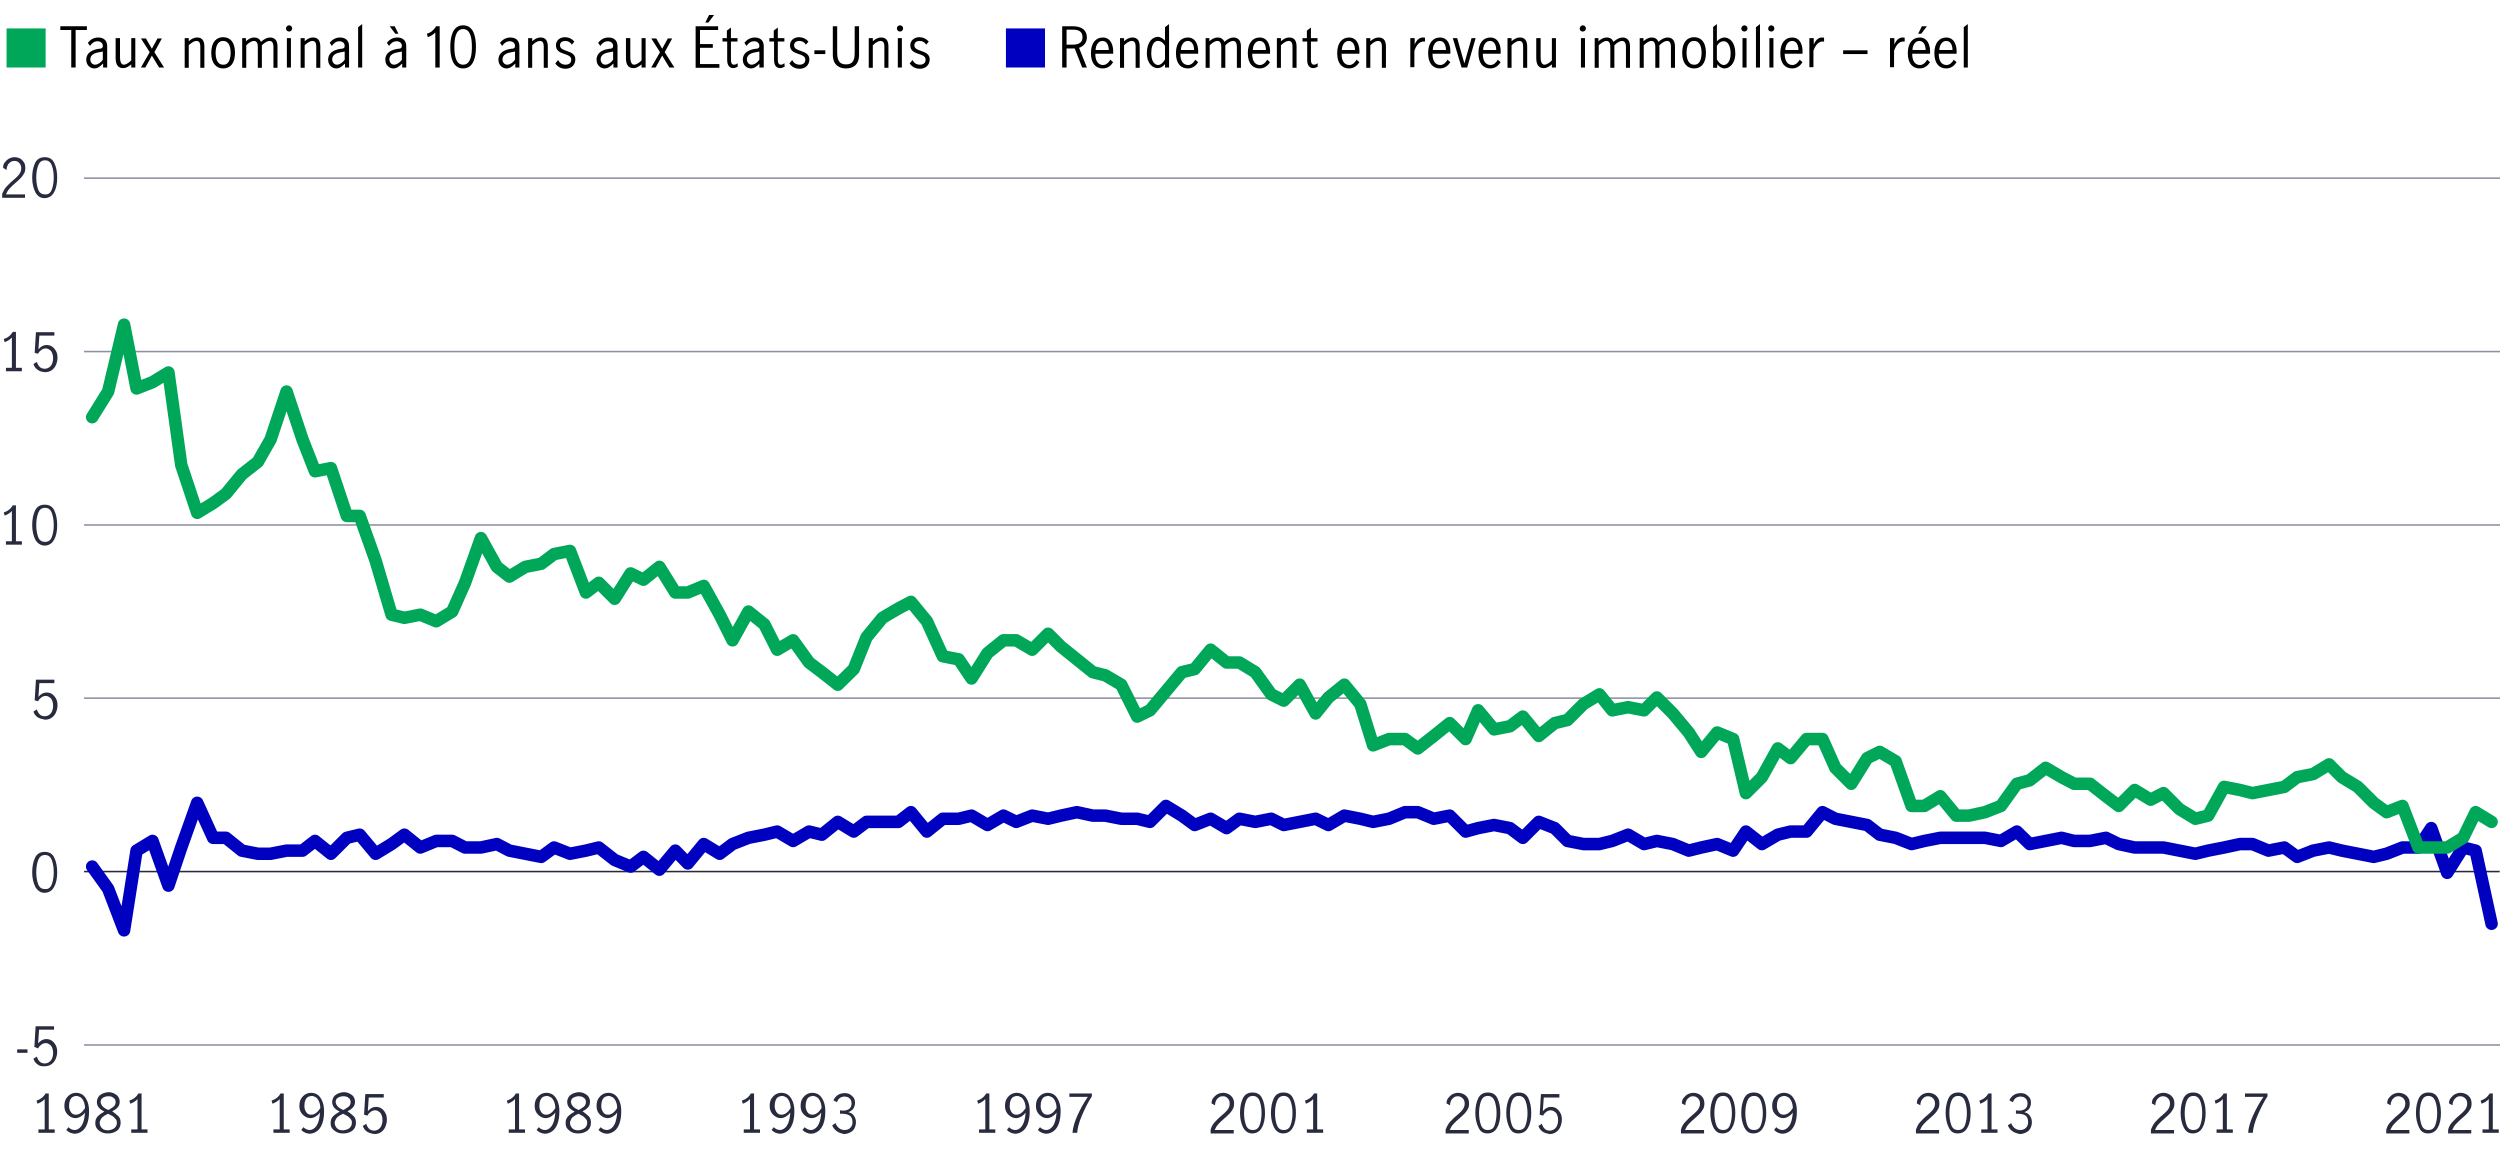 <?xml version="1.0" encoding="utf-8"?>
<!-- Generator: Adobe Illustrator 25.4.1, SVG Export Plug-In . SVG Version: 6.00 Build 0)  -->
<!DOCTYPE svg PUBLIC "-//W3C//DTD SVG 1.1//EN" "http://www.w3.org/Graphics/SVG/1.1/DTD/svg11.dtd">
<svg version="1.1" id="Layer_1" xmlns:x="http://ns.adobe.com/Extensibility/1.0/" xmlns:i="http://ns.adobe.com/AdobeIllustrator/10.0/" xmlns:graph="http://ns.adobe.com/Graphs/1.0/"
	 xmlns="http://www.w3.org/2000/svg" xmlns:xlink="http://www.w3.org/1999/xlink" x="0px" y="0px" viewBox="0 0 800 372.1"
	 style="enable-background:new 0 0 800 372.1;" xml:space="preserve">
<style type="text/css">
	.st0{fill:#00A758;}
	.st1{fill:#0000C1;}
	.st2{fill:none;stroke:#8E90A2;stroke-width:0.5;stroke-miterlimit:10;}
	.st3{fill:none;stroke:#282B3E;stroke-width:0.5;stroke-miterlimit:10;}
	
		.st4{clip-path:url(#SVGID_00000180369157801963564940000014491695950859162297_);fill:none;stroke:#0000C1;stroke-width:4;stroke-linecap:round;stroke-linejoin:round;stroke-miterlimit:10;}
	
		.st5{clip-path:url(#SVGID_00000176023625151326191120000012053186224596540344_);fill:none;stroke:#00A758;stroke-width:4;stroke-linecap:round;stroke-linejoin:round;stroke-miterlimit:10;}
	.st6{fill:#282B3E;}
</style>
<g id="Canadian_commercial_real_estate_sales_volume_transactions__x28__x24__x29_">
	<g>
		<path class="st0" d="M14.6,21.6H2.1V9.1h12.5V21.6z"/>
		<path class="st1" d="M334.4,21.6h-12.5V9.1h12.5V21.6z"/>
		<g>
			<path d="M22.9,9.6h-3.6V8.4h8.5v1.2h-3.6v12h-1.4V9.6z"/>
			<path d="M32.9,20.4c-0.8,0.8-1.6,1.5-2.7,1.5c-1.3,0-2.6-1-2.6-2.8c0-2.3,2-3.2,4.1-3.5l0.3,0c0.6-0.1,0.9-0.3,0.9-0.9
				c0-0.9-0.7-1.5-1.7-1.5c-1.1,0-1.9,0.7-2.4,1.5l-0.7-1c0.7-0.9,1.8-1.7,3.3-1.7c1.5,0,2.9,0.7,2.9,2.8v6.8h-1.3V20.4z M32.9,16.5
				L32.9,16.5l-1.1,0.2c-1.3,0.2-2.9,0.7-2.9,2.3c0,0.9,0.6,1.7,1.5,1.7c0.9,0,1.9-0.7,2.5-1.6V16.5z"/>
			<path d="M37.1,12.2h1.3v6.1c0,1,0.2,2.4,1.2,2.4c0.8,0,1.9-0.8,2.4-1.4v-7.1h1.3v9.4h-1.3v-1c-0.8,0.6-1.5,1.2-2.6,1.2
				c-1.3,0-2.4-0.7-2.4-3.2V12.2z"/>
			<path d="M47.9,16.7l-2.8-4.4h1.6l1.9,3.3l1.8-3.3h1.4l-2.4,4.4l3.1,4.9h-1.6l-2.3-3.8l-2.1,3.8h-1.4L47.9,16.7z"/>
			<path d="M59.1,12.2h1.3v1c0.7-0.6,1.5-1.2,2.7-1.2c1.3,0,2.3,0.7,2.3,2.9v6.8h-1.3v-6.7c0-0.8-0.1-1.9-1.2-1.9
				c-1,0-2,0.9-2.5,1.4v7.2h-1.3V12.2z"/>
			<path d="M67.6,16.9c0-3.5,1.7-5,3.8-5s3.8,1.4,3.8,5s-1.7,5-3.8,5S67.6,20.4,67.6,16.9z M73.8,16.9c0-1.6-0.4-3.8-2.4-3.8
				c-2,0-2.4,2.2-2.4,3.8c0,1.6,0.4,3.8,2.4,3.8C73.4,20.8,73.8,18.5,73.8,16.9z"/>
			<path d="M77.4,12.2h1.3v1c0.7-0.6,1.5-1.2,2.7-1.2c0.9,0,1.7,0.4,2.1,1.4c1-0.9,2-1.4,2.9-1.4c1.3,0,2.4,0.7,2.4,2.9v6.8h-1.3
				v-6.7c0-0.8-0.2-1.9-1.2-1.9c-1,0-2,0.9-2.5,1.4v7.2h-1.3v-6.7c0-0.8-0.2-1.9-1.2-1.9c-1,0-2,0.9-2.5,1.4v7.2h-1.3V12.2z"/>
			<path d="M92.5,8.1c0.5,0,1,0.4,1,1c0,0.5-0.4,1-1,1c-0.5,0-1-0.4-1-1C91.6,8.5,92,8.1,92.5,8.1z M91.8,12.2h1.3v9.4h-1.3V12.2z"
				/>
			<path d="M96.2,12.2h1.3v1c0.7-0.6,1.5-1.2,2.7-1.2c1.3,0,2.3,0.7,2.3,2.9v6.8h-1.3v-6.7c0-0.8-0.1-1.9-1.2-1.9
				c-1,0-2,0.9-2.5,1.4v7.2h-1.3V12.2z"/>
			<path d="M110.3,20.4c-0.8,0.8-1.6,1.5-2.7,1.5c-1.3,0-2.6-1-2.6-2.8c0-2.3,2-3.2,4.1-3.5l0.3,0c0.6-0.1,0.9-0.3,0.9-0.9
				c0-0.9-0.7-1.5-1.7-1.5c-1.1,0-1.9,0.7-2.4,1.5l-0.7-1c0.7-0.9,1.8-1.7,3.3-1.7c1.5,0,2.9,0.7,2.9,2.8v6.8h-1.3V20.4z
				 M110.3,16.5L110.3,16.5l-1.1,0.2c-1.3,0.2-2.9,0.7-2.9,2.3c0,0.9,0.6,1.7,1.5,1.7c0.9,0,1.9-0.7,2.5-1.6V16.5z"/>
			<path d="M114.6,8.7l1.3-1v13.9h-1.3V8.7z"/>
			<path d="M128.6,20.4c-0.8,0.8-1.6,1.5-2.7,1.5c-1.3,0-2.6-1-2.6-2.8c0-2.3,2-3.2,4.1-3.5l0.3,0c0.6-0.1,0.9-0.3,0.9-0.9
				c0-0.9-0.7-1.5-1.7-1.5c-1.1,0-1.9,0.7-2.4,1.5l-0.7-1c0.7-0.9,1.8-1.7,3.3-1.7c1.5,0,2.9,0.7,2.9,2.8v6.8h-1.3V20.4z
				 M128.6,16.5L128.6,16.5l-1.1,0.2c-1.3,0.2-2.9,0.7-2.9,2.3c0,0.9,0.6,1.7,1.5,1.7c0.9,0,1.9-0.7,2.5-1.6V16.5z M124.7,8.4h1.6
				l1.2,2.4h-1L124.7,8.4z"/>
			<path d="M139.3,10.4L139.3,10.4c0,0-0.2,0.2-0.7,0.6c-0.5,0.4-1.2,0.7-1.7,0.9l-0.3-1.1c0.6-0.2,1.3-0.5,1.7-0.9s1-0.9,1.2-1.5
				h1.2v13.2h-1.4V10.4z"/>
			<path d="M144.1,15c0-2.9,0.6-6.9,4.1-6.9c3.5,0,4.1,4,4.1,6.9s-0.6,6.9-4.1,6.9C144.7,21.9,144.1,17.9,144.1,15z M151,15
				c0-2.1-0.2-5.7-2.8-5.7c-2.6,0-2.8,3.6-2.8,5.7s0.2,5.7,2.8,5.7C150.8,20.7,151,17.1,151,15z"/>
			<path d="M164.8,20.4c-0.8,0.8-1.6,1.5-2.7,1.5c-1.3,0-2.6-1-2.6-2.8c0-2.3,2-3.2,4.1-3.5l0.3,0c0.6-0.1,0.9-0.3,0.9-0.9
				c0-0.9-0.7-1.5-1.7-1.5c-1.1,0-1.9,0.7-2.4,1.5l-0.7-1c0.7-0.9,1.8-1.7,3.3-1.7c1.5,0,2.9,0.7,2.9,2.8v6.8h-1.3V20.4z
				 M164.8,16.5L164.8,16.5l-1.1,0.2c-1.3,0.2-2.9,0.7-2.9,2.3c0,0.9,0.6,1.7,1.5,1.7c0.9,0,1.9-0.7,2.5-1.6V16.5z"/>
			<path d="M169,12.2h1.3v1c0.7-0.6,1.5-1.2,2.7-1.2c1.3,0,2.3,0.7,2.3,2.9v6.8H174v-6.7c0-0.8-0.1-1.9-1.2-1.9c-1,0-2,0.9-2.5,1.4
				v7.2H169V12.2z"/>
			<path d="M178.6,19.2c0.5,1,1.3,1.5,2.4,1.5c1,0,1.8-0.5,1.8-1.6c0-2.4-4.9-1.2-4.9-4.6c0-1.6,1.3-2.6,2.9-2.6
				c1.2,0,2.2,0.5,3,1.4l-0.8,1c-0.5-0.8-1.2-1.2-2.1-1.2c-0.9,0-1.7,0.4-1.7,1.4c0,2.3,4.9,1.3,4.9,4.5c0,1.8-1.3,3-3.1,3
				c-1.4,0-2.6-0.6-3.3-1.7L178.6,19.2z"/>
			<path d="M196.2,20.4c-0.8,0.8-1.6,1.5-2.7,1.5c-1.3,0-2.6-1-2.6-2.8c0-2.3,2-3.2,4.1-3.5l0.3,0c0.6-0.1,0.9-0.3,0.9-0.9
				c0-0.9-0.7-1.5-1.7-1.5c-1.1,0-1.9,0.7-2.4,1.5l-0.7-1c0.7-0.9,1.8-1.7,3.3-1.7c1.5,0,2.9,0.7,2.9,2.8v6.8h-1.3V20.4z
				 M196.2,16.5L196.2,16.5l-1.1,0.2c-1.3,0.2-2.9,0.7-2.9,2.3c0,0.9,0.6,1.7,1.5,1.7c0.9,0,1.9-0.7,2.5-1.6V16.5z"/>
			<path d="M200.4,12.2h1.3v6.1c0,1,0.2,2.4,1.2,2.4c0.8,0,1.9-0.8,2.4-1.4v-7.1h1.3v9.4h-1.3v-1c-0.8,0.6-1.5,1.2-2.6,1.2
				c-1.3,0-2.4-0.7-2.4-3.2V12.2z"/>
			<path d="M211.2,16.7l-2.8-4.4h1.6l1.9,3.3l1.8-3.3h1.4l-2.4,4.4l3.1,4.9h-1.6l-2.3-3.8l-2.1,3.8h-1.4L211.2,16.7z"/>
			<path d="M222.6,8.4h7.2v1.2H224v4.5h4.1v1.2H224v5.2h6.2v1.2h-7.6V8.4z M226.9,4.8h1.6l-1.8,2.4h-1L226.9,4.8z"/>
			<path d="M232.6,13.3h-1.4v-1.1h1.4V9.8l1.3-1v3.4h2.1v1.1h-2.1v5.9c0,1,0.3,1.5,1,1.5c0.4,0,0.8-0.2,1.1-0.5l0.1,1.1
				c-0.3,0.2-0.9,0.5-1.4,0.5c-1.2,0-2-0.8-2-2.6V13.3z"/>
			<path d="M243,20.4c-0.8,0.8-1.6,1.5-2.7,1.5c-1.3,0-2.6-1-2.6-2.8c0-2.3,2-3.2,4.1-3.5l0.3,0c0.6-0.1,0.9-0.3,0.9-0.9
				c0-0.9-0.7-1.5-1.7-1.5c-1.1,0-1.9,0.7-2.4,1.5l-0.7-1c0.7-0.9,1.8-1.7,3.3-1.7c1.5,0,2.9,0.7,2.9,2.8v6.8H243V20.4z M243,16.5
				L243,16.5l-1.1,0.2c-1.3,0.2-2.9,0.7-2.9,2.3c0,0.9,0.6,1.7,1.5,1.7c0.9,0,1.9-0.7,2.5-1.6V16.5z"/>
			<path d="M247.6,13.3h-1.4v-1.1h1.4V9.8l1.3-1v3.4h2.1v1.1h-2.1v5.9c0,1,0.3,1.5,1,1.5c0.4,0,0.8-0.2,1.1-0.5l0.1,1.1
				c-0.3,0.2-0.9,0.5-1.4,0.5c-1.2,0-2-0.8-2-2.6V13.3z"/>
			<path d="M253.5,19.2c0.5,1,1.3,1.5,2.4,1.5c1,0,1.8-0.5,1.8-1.6c0-2.4-4.9-1.2-4.9-4.6c0-1.6,1.3-2.6,2.9-2.6
				c1.2,0,2.2,0.5,3,1.4l-0.8,1c-0.5-0.8-1.2-1.2-2.1-1.2c-0.9,0-1.7,0.4-1.7,1.4c0,2.3,4.9,1.3,4.9,4.5c0,1.8-1.3,3-3.1,3
				c-1.4,0-2.6-0.6-3.3-1.7L253.5,19.2z"/>
			<path d="M260.6,16.1h3.5v1.2h-3.5V16.1z"/>
			<path d="M266.5,8.4h1.4v8.1c0,2.1,0.2,4.1,2.8,4.1c2.7,0,2.8-2,2.8-4.1V8.4h1.4v9.1c0,3.6-2.3,4.4-4.2,4.4
				c-1.9,0-4.2-0.9-4.2-4.4V8.4z"/>
			<path d="M278,12.2h1.3v1c0.7-0.6,1.5-1.2,2.7-1.2c1.3,0,2.3,0.7,2.3,2.9v6.8H283v-6.7c0-0.8-0.1-1.9-1.2-1.9c-1,0-2,0.9-2.5,1.4
				v7.2H278V12.2z"/>
			<path d="M288,8.1c0.5,0,1,0.4,1,1c0,0.5-0.4,1-1,1c-0.5,0-1-0.4-1-1C287,8.5,287.5,8.1,288,8.1z M287.3,12.2h1.3v9.4h-1.3V12.2z"
				/>
			<path d="M292,19.2c0.5,1,1.3,1.5,2.4,1.5c1,0,1.8-0.5,1.8-1.6c0-2.4-4.9-1.2-4.9-4.6c0-1.6,1.3-2.6,2.9-2.6c1.2,0,2.2,0.5,3,1.4
				l-0.8,1c-0.5-0.8-1.2-1.2-2.1-1.2c-0.9,0-1.7,0.4-1.7,1.4c0,2.3,4.9,1.3,4.9,4.5c0,1.8-1.3,3-3.1,3c-1.4,0-2.6-0.6-3.3-1.7
				L292,19.2z"/>
		</g>
		<g>
			<path d="M339.8,8.4h3.5c2.9,0,4.5,1.3,4.5,3.6c0,1.6-1,2.8-2.5,3.3l2.5,6.3h-1.5l-2.4-6.1h-2.6v6.1h-1.4V8.4z M343.1,14.3
				c2.7,0,3.3-1.1,3.3-2.4c0-1.7-1.1-2.4-3-2.4h-2.1v4.8H343.1z"/>
			<path d="M356.2,19.9c-0.6,1-1.7,2-3.3,2c-2.1,0-3.8-1.4-3.8-4.9c0-3.3,1.6-5,3.8-5c2.7,0,3.5,2.8,3.3,5.2h-5.7
				c0,2.7,1.2,3.6,2.5,3.6c1,0,1.8-0.8,2.3-1.7L356.2,19.9z M354.8,16c0-1.5-0.6-2.9-2-2.9c-1.5,0-2.2,1.6-2.2,2.9H354.8z"/>
			<path d="M358.4,12.2h1.3v1c0.7-0.6,1.5-1.2,2.7-1.2c1.3,0,2.3,0.7,2.3,2.9v6.8h-1.3v-6.7c0-0.8-0.1-1.9-1.2-1.9
				c-1,0-2,0.9-2.5,1.4v7.2h-1.3V12.2z"/>
			<path d="M372.8,20.5c-0.6,0.8-1.4,1.3-2.4,1.3c-1.3,0-3.4-1.2-3.4-4.8c0-3.7,1.9-5.2,3.5-5.2c0.9,0,1.7,0.6,2.3,1.2V8.7l1.3-1
				v13.9h-1.3V20.5z M372.8,14.7c-0.4-0.8-1.2-1.6-2.2-1.6c-1.9,0-2.2,2.5-2.2,4c0,2.8,1.3,3.7,2.2,3.7c0.9,0,1.8-1,2.2-1.8V14.7z"
				/>
			<path d="M383.4,19.9c-0.6,1-1.7,2-3.3,2c-2.1,0-3.8-1.4-3.8-4.9c0-3.3,1.6-5,3.8-5c2.7,0,3.5,2.8,3.3,5.2h-5.7
				c0,2.7,1.2,3.6,2.5,3.6c1,0,1.8-0.8,2.3-1.7L383.4,19.9z M382.1,16c0-1.5-0.6-2.9-2-2.9c-1.5,0-2.2,1.6-2.2,2.9H382.1z"/>
			<path d="M385.7,12.2h1.3v1c0.7-0.6,1.5-1.2,2.7-1.2c0.9,0,1.7,0.4,2.1,1.4c1-0.9,2-1.4,2.9-1.4c1.3,0,2.4,0.7,2.4,2.9v6.8h-1.3
				v-6.7c0-0.8-0.2-1.9-1.2-1.9c-1,0-2,0.9-2.5,1.4v7.2h-1.3v-6.7c0-0.8-0.2-1.9-1.2-1.9c-1,0-2,0.9-2.5,1.4v7.2h-1.3V12.2z"/>
			<path d="M406.4,19.9c-0.6,1-1.7,2-3.3,2c-2.1,0-3.8-1.4-3.8-4.9c0-3.3,1.6-5,3.8-5c2.7,0,3.5,2.8,3.3,5.2h-5.7
				c0,2.7,1.2,3.6,2.5,3.6c1,0,1.8-0.8,2.3-1.7L406.4,19.9z M405.1,16c0-1.5-0.6-2.9-2-2.9c-1.5,0-2.2,1.6-2.2,2.9H405.1z"/>
			<path d="M408.6,12.2h1.3v1c0.7-0.6,1.5-1.2,2.7-1.2c1.3,0,2.3,0.7,2.3,2.9v6.8h-1.3v-6.7c0-0.8-0.1-1.9-1.2-1.9
				c-1,0-2,0.9-2.5,1.4v7.2h-1.3V12.2z"/>
			<path d="M418.2,13.3h-1.4v-1.1h1.4V9.8l1.3-1v3.4h2.1v1.1h-2.1v5.9c0,1,0.3,1.5,1,1.5c0.4,0,0.8-0.2,1.1-0.5l0.1,1.1
				c-0.3,0.2-0.9,0.5-1.4,0.5c-1.2,0-2-0.8-2-2.6V13.3z"/>
			<path d="M435,19.9c-0.6,1-1.7,2-3.3,2c-2.1,0-3.8-1.4-3.8-4.9c0-3.3,1.6-5,3.8-5c2.7,0,3.5,2.8,3.3,5.2h-5.7
				c0,2.7,1.2,3.6,2.5,3.6c1,0,1.8-0.8,2.3-1.7L435,19.9z M433.6,16c0-1.5-0.6-2.9-2-2.9c-1.5,0-2.2,1.6-2.2,2.9H433.6z"/>
			<path d="M437.2,12.2h1.3v1c0.7-0.6,1.5-1.2,2.7-1.2c1.3,0,2.3,0.7,2.3,2.9v6.8h-1.3v-6.7c0-0.8-0.1-1.9-1.2-1.9
				c-1,0-2,0.9-2.5,1.4v7.2h-1.3V12.2z"/>
			<path d="M451.4,12.2h1.3v2h0c0.5-1.1,1.3-2.2,2.6-2.2c0.2,0,0.6,0,0.7,0.1v1.2c-2-0.3-2.9,1.6-3.4,2.9v5.3h-1.3V12.2z"/>
			<path d="M464.1,19.9c-0.6,1-1.7,2-3.3,2c-2.1,0-3.8-1.4-3.8-4.9c0-3.3,1.6-5,3.8-5c2.7,0,3.5,2.8,3.3,5.2h-5.7
				c0,2.7,1.2,3.6,2.5,3.6c1,0,1.8-0.8,2.3-1.7L464.1,19.9z M462.7,16c0-1.5-0.6-2.9-2-2.9c-1.5,0-2.2,1.6-2.2,2.9H462.7z"/>
			<path d="M464.9,12.2h1.4l2.3,8.1h0l2.3-8.1h1.3l-2.7,9.4h-1.8L464.9,12.2z"/>
			<path d="M480.2,19.9c-0.6,1-1.7,2-3.3,2c-2.1,0-3.8-1.4-3.8-4.9c0-3.3,1.6-5,3.8-5c2.7,0,3.5,2.8,3.3,5.2h-5.7
				c0,2.7,1.2,3.6,2.5,3.6c1,0,1.8-0.8,2.3-1.7L480.2,19.9z M478.8,16c0-1.5-0.6-2.9-2-2.9c-1.5,0-2.2,1.6-2.2,2.9H478.8z"/>
			<path d="M482.4,12.2h1.3v1c0.7-0.6,1.5-1.2,2.7-1.2c1.3,0,2.3,0.7,2.3,2.9v6.8h-1.3v-6.7c0-0.8-0.1-1.9-1.2-1.9
				c-1,0-2,0.9-2.5,1.4v7.2h-1.3V12.2z"/>
			<path d="M491.7,12.2h1.3v6.1c0,1,0.2,2.4,1.2,2.4c0.8,0,1.9-0.8,2.4-1.4v-7.1h1.3v9.4h-1.3v-1c-0.8,0.6-1.5,1.2-2.6,1.2
				c-1.3,0-2.4-0.7-2.4-3.2V12.2z"/>
			<path d="M506.5,8.1c0.5,0,1,0.4,1,1c0,0.5-0.4,1-1,1s-1-0.4-1-1C505.6,8.5,506,8.1,506.5,8.1z M505.9,12.2h1.3v9.4h-1.3V12.2z"/>
			<path d="M510.2,12.2h1.3v1c0.7-0.6,1.5-1.2,2.7-1.2c0.9,0,1.7,0.4,2.1,1.4c1-0.9,2-1.4,2.9-1.4c1.3,0,2.4,0.7,2.4,2.9v6.8h-1.3
				v-6.7c0-0.8-0.2-1.9-1.2-1.9c-1,0-2,0.9-2.5,1.4v7.2h-1.3v-6.7c0-0.8-0.2-1.9-1.2-1.9c-1,0-2,0.9-2.5,1.4v7.2h-1.3V12.2z"/>
			<path d="M524.6,12.2h1.3v1c0.7-0.6,1.5-1.2,2.7-1.2c0.9,0,1.7,0.4,2.1,1.4c1-0.9,2-1.4,2.9-1.4c1.3,0,2.4,0.7,2.4,2.9v6.8h-1.3
				v-6.7c0-0.8-0.2-1.9-1.2-1.9c-1,0-2,0.9-2.5,1.4v7.2h-1.3v-6.7c0-0.8-0.2-1.9-1.2-1.9c-1,0-2,0.9-2.5,1.4v7.2h-1.3V12.2z"/>
			<path d="M538.3,16.9c0-3.5,1.7-5,3.8-5c2.1,0,3.8,1.4,3.8,5s-1.7,5-3.8,5C540,21.9,538.3,20.4,538.3,16.9z M544.5,16.9
				c0-1.6-0.4-3.8-2.4-3.8c-2,0-2.4,2.2-2.4,3.8c0,1.6,0.4,3.8,2.4,3.8C544.1,20.8,544.5,18.5,544.5,16.9z"/>
			<path d="M548.1,8.7l1.3-1v5.5c0.6-0.6,1.5-1.2,2.4-1.2c1.6,0,3.5,1.4,3.5,5.1c0,3.6-2.2,4.8-3.4,4.8c-1,0-1.8-0.6-2.4-1.3v1.1
				h-1.3V8.7z M549.4,19c0.4,0.8,1.3,1.8,2.2,1.8c0.9,0,2.2-0.9,2.2-3.7c0-1.4-0.4-3.9-2.2-3.9c-1,0-1.8,0.7-2.2,1.5V19z"/>
			<path d="M558.2,8.1c0.5,0,1,0.4,1,1c0,0.5-0.4,1-1,1c-0.5,0-1-0.4-1-1C557.3,8.5,557.7,8.1,558.2,8.1z M557.6,12.2h1.3v9.4h-1.3
				V12.2z"/>
			<path d="M561.9,8.7l1.3-1v13.9h-1.3V8.7z"/>
			<path d="M566.8,8.1c0.5,0,1,0.4,1,1c0,0.5-0.4,1-1,1s-1-0.4-1-1C565.9,8.5,566.3,8.1,566.8,8.1z M566.2,12.2h1.3v9.4h-1.3V12.2z"
				/>
			<path d="M576.8,19.9c-0.6,1-1.7,2-3.3,2c-2.1,0-3.8-1.4-3.8-4.9c0-3.3,1.6-5,3.8-5c2.7,0,3.5,2.8,3.3,5.2h-5.7
				c0,2.7,1.2,3.6,2.5,3.6c1,0,1.8-0.8,2.3-1.7L576.8,19.9z M575.5,16c0-1.5-0.6-2.9-2-2.9c-1.5,0-2.2,1.6-2.2,2.9H575.5z"/>
			<path d="M579.1,12.2h1.3v2h0c0.5-1.1,1.3-2.2,2.6-2.2c0.2,0,0.6,0,0.7,0.1v1.2c-2-0.3-2.9,1.6-3.4,2.9v5.3h-1.3V12.2z"/>
			<path d="M589.8,16.1h7.8v1.2h-7.8V16.1z"/>
			<path d="M604.9,12.2h1.3v2h0c0.5-1.1,1.3-2.2,2.6-2.2c0.2,0,0.6,0,0.7,0.1v1.2c-2-0.3-2.9,1.6-3.4,2.9v5.3h-1.3V12.2z"/>
			<path d="M617.6,19.9c-0.6,1-1.7,2-3.3,2c-2.1,0-3.8-1.4-3.8-4.9c0-3.3,1.6-5,3.8-5c2.7,0,3.5,2.8,3.3,5.2h-5.7
				c0,2.7,1.2,3.6,2.5,3.6c1,0,1.8-0.8,2.3-1.7L617.6,19.9z M616.2,16c0-1.5-0.6-2.9-2-2.9c-1.5,0-2.2,1.6-2.2,2.9H616.2z M615,8.4
				h1.6l-1.8,2.4h-1L615,8.4z"/>
			<path d="M626.1,19.9c-0.6,1-1.7,2-3.3,2c-2.1,0-3.8-1.4-3.8-4.9c0-3.3,1.6-5,3.8-5c2.7,0,3.5,2.8,3.3,5.2h-5.7
				c0,2.7,1.2,3.6,2.5,3.6c1,0,1.8-0.8,2.3-1.7L626.1,19.9z M624.8,16c0-1.5-0.6-2.9-2-2.9c-1.5,0-2.2,1.6-2.2,2.9H624.8z"/>
			<path d="M628.4,8.7l1.3-1v13.9h-1.3V8.7z"/>
		</g>
	</g>
</g>
<g id="Canadian_employment">
	<path class="st2" d="M26.9,334.4h773.5 M26.9,223.4h773.5 M26.9,168h773.5 M26.9,112.5h773.5 M26.9,57h773.5"/>
	<line class="st3" x1="26.9" y1="278.9" x2="799.9" y2="278.9"/>
	<g>
		<g>
			<defs>
				<rect id="SVGID_1_" x="26.4" y="57" width="774" height="277.4"/>
			</defs>
			<clipPath id="SVGID_00000075150117132324656620000006081283327012277910_">
				<use xlink:href="#SVGID_1_"  style="overflow:visible;"/>
			</clipPath>
			
				<polyline style="clip-path:url(#SVGID_00000075150117132324656620000006081283327012277910_);fill:none;stroke:#0000C1;stroke-width:4;stroke-linecap:round;stroke-linejoin:round;stroke-miterlimit:10;" points="
				29.5,277.3 34.6,284.4 39.7,297.7 43.7,272.2 48.8,269.1 53.9,283.4 58,271.2 63.1,256.9 68.2,268.1 72.3,268.1 77.4,272.2 
				82.5,273.2 86.6,273.2 91.7,272.2 96.8,272.2 100.8,269.1 105.9,273.2 111,268.1 115.1,267.1 120.2,273.2 125.3,270.1 
				129.4,267.1 134.5,271.2 139.6,269.1 144.7,269.1 148.8,271.2 153.9,271.2 159,270.1 163,272.2 168.1,273.2 173.2,274.2 
				177.3,271.2 182.4,273.2 187.5,272.2 191.6,271.2 196.7,275.2 201.8,277.3 205.9,274.2 211,278.3 216.1,272.2 220.1,276.3 
				225.2,270.1 230.3,273.2 234.4,270.1 239.5,268.1 244.6,267.1 248.7,266.1 253.8,269.1 258.9,266.1 263,267.1 268.1,263 
				273.2,266.1 277.3,263 282.4,263 287.5,263 291.5,259.9 296.6,266.1 301.7,262 306.8,262 310.9,261 316,264 321.1,261 325.2,263 
				330.3,261 335.4,262 339.5,261 344.6,259.9 349.7,261 353.7,261 358.8,262 363.9,262 368,263 373.1,257.9 378.2,261 382.3,264 
				387.4,262 392.5,265 396.6,262 401.7,263 406.8,262 410.8,264 415.9,263 421,262 425.1,264 430.2,261 435.3,262 439.4,263 
				444.5,262 449.6,259.9 453.7,259.9 458.8,262 463.9,261 469,266.1 473,265 478.1,264 483.2,265 487.3,268.1 492.4,263 497.5,265 
				501.6,269.1 506.7,270.1 511.8,270.1 515.9,269.1 521,267.1 526.1,270.1 530.2,269.1 535.3,270.1 540.4,272.2 544.4,271.2 
				549.5,270.1 554.6,272.2 558.7,266.1 563.8,270.1 568.9,267.1 573,266.1 578.1,266.1 583.2,259.9 587.3,262 592.4,263 597.5,264 
				601.5,267.1 606.6,268.1 611.7,270.1 615.8,269.1 620.9,268.1 626,268.1 630.1,268.1 635.2,268.1 640.3,269.1 645.4,266.1 
				649.5,270.1 654.6,269.1 659.7,268.1 663.7,269.1 668.8,269.1 673.9,268.1 678,270.1 683.1,271.2 688.2,271.2 692.3,271.2 
				697.4,272.2 702.5,273.2 706.6,272.2 711.7,271.2 716.8,270.1 720.8,270.1 725.9,272.2 731,271.2 735.1,274.2 740.2,272.2 
				745.3,271.2 749.4,272.2 754.5,273.2 759.6,274.2 763.7,273.2 768.8,271.2 773.9,271.2 778,265 783.1,279.3 788.2,271.2 
				792.2,272.2 797.3,295.6 			"/>
		</g>
	</g>
	<g>
		<g>
			<defs>
				<rect id="SVGID_00000068664214756542014990000002119038901035391923_" x="26.4" y="57" width="774" height="277.4"/>
			</defs>
			<clipPath id="SVGID_00000098213837064470034720000014938421370770405522_">
				<use xlink:href="#SVGID_00000068664214756542014990000002119038901035391923_"  style="overflow:visible;"/>
			</clipPath>
			
				<polyline style="clip-path:url(#SVGID_00000098213837064470034720000014938421370770405522_);fill:none;stroke:#00A758;stroke-width:4;stroke-linecap:round;stroke-linejoin:round;stroke-miterlimit:10;" points="
				29.5,133.5 34.6,125.3 39.7,103.9 43.7,124.3 48.8,122.3 53.9,119.2 58,148.8 63.1,164.1 68.2,161 72.3,158 77.4,151.8 
				82.5,147.8 86.6,140.6 91.7,125.3 96.8,140.6 100.8,150.8 105.9,149.8 111,165.1 115.1,165.1 120.2,179.4 125.3,196.7 
				129.4,197.7 134.5,196.7 139.6,198.8 144.7,195.7 148.8,186.5 153.9,172.2 159,181.4 163,184.5 168.1,181.4 173.2,180.4 
				177.3,177.3 182.4,176.3 187.5,189.6 191.6,186.5 196.7,191.6 201.8,183.5 205.9,185.5 211,181.4 216.1,189.6 220.1,189.6 
				225.2,187.5 230.3,196.7 234.4,204.9 239.5,195.7 244.6,199.8 248.7,207.9 253.8,204.9 258.9,212 263,215.1 268.1,219.1 
				273.2,214.1 277.3,203.9 282.4,197.7 287.5,194.7 291.5,192.6 296.6,198.8 301.7,210 306.8,211 310.9,217.1 316,209 321.1,204.9 
				325.2,204.9 330.3,207.9 335.4,202.8 339.5,206.9 344.6,211 349.7,215.1 353.7,216.1 358.8,219.1 363.9,229.3 368,227.3 
				373.1,221.2 378.2,215.1 382.3,214.1 387.4,207.9 392.5,212 396.6,212 401.7,215.1 406.8,222.2 410.8,224.2 415.9,219.1 
				421,228.3 425.1,223.2 430.2,219.1 435.3,225.3 439.4,238.5 444.5,236.5 449.6,236.5 453.7,239.5 458.8,235.5 463.9,231.4 
				469,236.5 473,227.3 478.1,233.4 483.2,232.4 487.3,229.3 492.4,235.5 497.5,231.4 501.6,230.4 506.7,225.3 511.8,222.2 
				515.9,227.3 521,226.3 526.1,227.3 530.2,223.2 535.3,228.3 540.4,234.4 544.4,240.6 549.5,234.4 554.6,236.5 558.7,253.8 
				563.8,248.7 568.9,239.5 573,242.6 578.1,236.5 583.2,236.5 587.3,245.7 592.4,250.8 597.5,242.6 601.5,240.6 606.6,243.6 
				611.7,257.9 615.8,257.9 620.9,254.8 626,261 630.1,261 635.2,259.9 640.3,257.9 645.4,250.8 649.5,249.7 654.6,245.7 
				659.7,248.7 663.7,250.8 668.8,250.8 673.9,254.8 678,257.9 683.1,252.8 688.2,255.9 692.3,253.8 697.4,258.9 702.5,262 
				706.6,261 711.7,251.8 716.8,252.8 720.8,253.8 725.9,252.8 731,251.8 735.1,248.7 740.2,247.7 745.3,244.6 749.4,248.7 
				754.5,251.8 759.6,256.9 763.7,259.9 768.8,257.9 773.9,271.2 778,271.2 783.1,271.2 788.2,268.1 792.2,259.9 797.3,263 			"/>
		</g>
	</g>
	<g>
		<g>
			<path class="st6" d="M5.5,335.8h3.3v1.1H5.5V335.8z"/>
			<path class="st6" d="M12,340.6c-0.6-0.4-1.1-1.1-1.3-1.8l1.1-0.7c0.2,0.7,0.5,1.2,0.9,1.6s1,0.6,1.6,0.6s1.1-0.2,1.5-0.5
				c0.4-0.3,0.7-0.7,0.9-1.2s0.3-1.1,0.3-1.6c0-0.7-0.1-1.2-0.3-1.7s-0.5-0.9-0.9-1.1c-0.4-0.3-0.8-0.4-1.2-0.4
				c-0.5,0-1,0.2-1.4,0.5s-0.8,0.7-1,1.2L11,335l0.4-6.6h5.9v1.1h-4.8l-0.3,4.4c0.7-0.9,1.6-1.4,2.6-1.4c0.7,0,1.4,0.2,1.9,0.6
				s0.9,0.9,1.2,1.5c0.3,0.6,0.4,1.3,0.4,2c0,0.8-0.2,1.6-0.5,2.3s-0.8,1.3-1.4,1.7c-0.6,0.4-1.3,0.6-2.1,0.6
				C13.4,341.3,12.6,341.1,12,340.6z"/>
		</g>
	</g>
	<g>
		<g>
			<path class="st6" d="M11.3,283.8c-0.6-1.2-1-2.8-1-4.6c0-1.9,0.3-3.4,0.9-4.7c0.6-1.3,1.7-1.9,3.1-1.9c1.5,0,2.5,0.6,3.1,1.9
				s0.9,2.8,0.9,4.7c0,1.8-0.3,3.4-1,4.6c-0.6,1.2-1.7,1.9-3.1,1.9C13,285.7,12,285,11.3,283.8z M16.6,282.9
				c0.4-1.1,0.6-2.4,0.6-3.8s-0.2-2.7-0.6-3.8c-0.4-1.1-1.1-1.7-2.2-1.7s-1.8,0.6-2.2,1.7s-0.6,2.4-0.6,3.8s0.2,2.7,0.6,3.8
				s1.1,1.6,2.2,1.6C15.5,284.6,16.2,284,16.6,282.9z"/>
		</g>
	</g>
	<g>
		<g>
			<path class="st6" d="M12,229.5c-0.6-0.4-1.1-1.1-1.3-1.8l1.1-0.7c0.2,0.7,0.5,1.2,0.9,1.6c0.4,0.4,1,0.6,1.6,0.6s1.1-0.2,1.5-0.5
				c0.4-0.3,0.7-0.7,0.9-1.2s0.3-1.1,0.3-1.6c0-0.7-0.1-1.2-0.3-1.7s-0.5-0.9-0.9-1.1c-0.4-0.3-0.8-0.4-1.2-0.4
				c-0.5,0-1,0.2-1.4,0.5s-0.8,0.7-1,1.2l-1.1-0.3l0.4-6.6h5.9v1.1h-4.8l-0.3,4.4c0.7-0.9,1.6-1.4,2.6-1.4c0.7,0,1.4,0.2,1.9,0.6
				c0.5,0.4,0.9,0.9,1.2,1.5c0.3,0.6,0.4,1.3,0.4,2c0,0.8-0.2,1.6-0.5,2.3s-0.8,1.3-1.4,1.7s-1.3,0.6-2.1,0.6
				C13.4,230.1,12.6,229.9,12,229.5z"/>
		</g>
	</g>
	<g>
		<g>
			<path class="st6" d="M3.8,173.2v-9.7c-0.5,0.6-1.3,1.1-2.3,1.5l-0.3-1c0.6-0.2,1.2-0.5,1.7-0.9s0.9-0.9,1.2-1.4h1v11.5H7v1.1H1.9
				v-1.1L3.8,173.2L3.8,173.2z"/>
			<path class="st6" d="M11.3,172.7c-0.6-1.2-1-2.8-1-4.6c0-1.9,0.3-3.4,0.9-4.7c0.6-1.3,1.7-1.9,3.1-1.9c1.5,0,2.5,0.6,3.1,1.9
				s0.9,2.8,0.9,4.7c0,1.8-0.3,3.4-1,4.6c-0.6,1.2-1.7,1.9-3.1,1.9C13,174.5,12,173.9,11.3,172.7z M16.6,171.8
				c0.4-1.1,0.6-2.4,0.6-3.8c0-1.4-0.2-2.7-0.6-3.8s-1.1-1.7-2.2-1.7s-1.8,0.6-2.2,1.7c-0.4,1.1-0.6,2.4-0.6,3.8
				c0,1.4,0.2,2.7,0.6,3.8s1.1,1.6,2.2,1.6C15.5,173.4,16.2,172.9,16.6,171.8z"/>
		</g>
	</g>
	<g>
		<g>
			<path class="st6" d="M3.8,117.7V108c-0.5,0.6-1.3,1.1-2.3,1.5l-0.3-1c0.6-0.2,1.2-0.5,1.7-0.9s0.9-0.9,1.2-1.4h1v11.5H7v1.1H1.9
				v-1.1H3.8z"/>
			<path class="st6" d="M12,118.3c-0.6-0.4-1.1-1.1-1.3-1.8l1.1-0.7c0.2,0.7,0.5,1.2,0.9,1.6s1,0.6,1.6,0.6s1.1-0.2,1.5-0.5
				c0.4-0.3,0.7-0.7,0.9-1.2s0.3-1.1,0.3-1.6c0-0.7-0.1-1.2-0.3-1.7s-0.5-0.9-0.9-1.1c-0.4-0.3-0.8-0.4-1.2-0.4
				c-0.5,0-1,0.2-1.4,0.5s-0.8,0.7-1,1.2l-1.1-0.3l0.4-6.6h5.9v1.1h-4.8l-0.3,4.4c0.7-0.9,1.6-1.4,2.6-1.4c0.7,0,1.4,0.2,1.9,0.6
				s0.9,0.9,1.2,1.5c0.3,0.6,0.4,1.3,0.4,2c0,0.8-0.2,1.6-0.5,2.3s-0.8,1.3-1.4,1.7c-0.6,0.4-1.3,0.6-2.1,0.6
				C13.4,119,12.6,118.8,12,118.3z"/>
		</g>
	</g>
	<g>
		<g>
			<path class="st6" d="M2.1,59.7c0.6-0.6,1.3-1.4,2.2-2.1c0.6-0.5,1-0.9,1.4-1.3C6,56,6.3,55.6,6.5,55.2s0.3-0.9,0.3-1.3
				c0-0.7-0.2-1.3-0.6-1.7c-0.4-0.5-0.9-0.7-1.6-0.7c-0.5,0-0.9,0.1-1.3,0.4c-0.4,0.3-0.7,0.6-0.9,1.1c-0.2,0.4-0.3,0.9-0.3,1.4
				L1,53.7c0-0.6,0.1-1.2,0.5-1.7s0.8-0.9,1.3-1.2s1.2-0.5,1.9-0.5s1.3,0.2,1.9,0.5C7,51.1,7.4,51.5,7.7,52c0.3,0.5,0.4,1.1,0.4,1.8
				c0,0.6-0.1,1.2-0.4,1.7s-0.6,1-1,1.4s-0.9,0.9-1.6,1.5c-0.8,0.7-1.5,1.3-2,1.9c-0.5,0.5-0.9,1.2-1.2,1.9H8v1.1H0.7V62
				C1.1,61.1,1.5,60.3,2.1,59.7z"/>
			<path class="st6" d="M11.3,61.5c-0.6-1.2-1-2.8-1-4.6c0-1.9,0.3-3.4,0.9-4.7c0.6-1.3,1.7-1.9,3.1-1.9c1.5,0,2.5,0.6,3.1,1.9
				s0.9,2.8,0.9,4.7c0,1.8-0.3,3.4-1,4.6c-0.6,1.2-1.7,1.9-3.1,1.9C13,63.4,12,62.8,11.3,61.5z M16.6,60.6c0.4-1.1,0.6-2.4,0.6-3.8
				c0-1.4-0.2-2.7-0.6-3.8s-1.1-1.7-2.2-1.7s-1.8,0.6-2.2,1.7c-0.4,1.1-0.6,2.4-0.6,3.8c0,1.4,0.2,2.7,0.6,3.8s1.1,1.6,2.2,1.6
				C15.5,62.3,16.2,61.7,16.6,60.6z"/>
		</g>
	</g>
	<g>
		<g>
			<path class="st6" d="M14.3,361.4v-9.7c-0.5,0.6-1.3,1.1-2.3,1.5l-0.3-1c0.6-0.2,1.2-0.5,1.7-0.9s0.9-0.9,1.2-1.4h1v11.5h1.9v1.1
				h-5.2v-1.1H14.3z"/>
			<path class="st6" d="M21.2,361.6l0.7-0.9c0.6,0.6,1.3,0.9,2,0.9c0.5,0,1-0.2,1.5-0.6s0.9-1,1.2-1.8c0.3-0.8,0.5-1.9,0.6-3.2
				c-0.4,0.6-0.9,1-1.4,1.3s-1.1,0.5-1.6,0.5s-1-0.1-1.6-0.4c-0.5-0.3-1-0.7-1.4-1.3c-0.4-0.6-0.6-1.3-0.6-2.2c0-1,0.2-1.8,0.6-2.4
				s0.9-1.1,1.5-1.4s1.1-0.4,1.7-0.4c0.7,0,1.4,0.2,2,0.6s1.1,1.1,1.5,2s0.6,2,0.6,3.3c0,1.6-0.2,2.9-0.6,4s-1,1.9-1.7,2.4
				s-1.5,0.8-2.4,0.8C22.9,362.7,22,362.4,21.2,361.6z M25.9,356.1c0.5-0.4,0.9-0.9,1.3-1.5c0-0.9-0.2-1.7-0.5-2.3
				c-0.3-0.6-0.6-1-1-1.2s-0.8-0.4-1.2-0.4c-0.4,0-0.8,0.1-1.2,0.3s-0.7,0.6-0.9,1.1c-0.2,0.5-0.3,1.1-0.3,1.8c0,0.8,0.2,1.4,0.6,2
				s0.9,0.8,1.6,0.8C24.9,356.7,25.4,356.5,25.9,356.1z"/>
			<path class="st6" d="M37.9,357.2c0.5,0.5,0.7,1.2,0.7,2.1c0,0.7-0.2,1.3-0.5,1.8s-0.8,0.9-1.5,1.2s-1.3,0.4-2.1,0.4
				c-0.7,0-1.4-0.1-2-0.4s-1.1-0.7-1.5-1.2s-0.5-1.1-0.5-1.8c0-0.9,0.3-1.6,0.8-2.1s1.2-1,2.1-1.5c-0.8-0.4-1.4-0.8-1.8-1.3
				c-0.4-0.5-0.6-1.1-0.6-1.8c0-0.6,0.2-1.1,0.5-1.6s0.8-0.8,1.4-1.1c0.6-0.2,1.2-0.4,1.8-0.4s1.2,0.1,1.8,0.4s1,0.6,1.3,1
				c0.3,0.5,0.5,1,0.5,1.6c0,0.7-0.2,1.4-0.6,1.8c-0.4,0.5-1,0.9-1.8,1.3C36.7,356.2,37.4,356.7,37.9,357.2z M36.6,361
				c0.5-0.4,0.8-1,0.8-1.7c0-0.5-0.1-0.9-0.4-1.2c-0.2-0.3-0.6-0.6-0.9-0.9c-0.4-0.2-0.9-0.5-1.5-0.8c-0.6,0.3-1.1,0.5-1.4,0.8
				c-0.4,0.2-0.7,0.5-0.9,0.9s-0.4,0.8-0.4,1.2c0,0.7,0.3,1.3,0.8,1.8s1.2,0.6,2,0.6C35.4,361.6,36.1,361.4,36.6,361z M32.9,354.1
				c0.4,0.4,1,0.8,1.8,1.1c0.7-0.4,1.3-0.8,1.7-1.1c0.4-0.4,0.6-0.9,0.6-1.4c0-0.6-0.2-1.1-0.7-1.4c-0.4-0.4-1-0.5-1.7-0.5
				c-0.6,0-1.2,0.2-1.7,0.5s-0.7,0.8-0.7,1.4C32.3,353.2,32.5,353.7,32.9,354.1z"/>
			<path class="st6" d="M44,361.4v-9.7c-0.5,0.6-1.3,1.1-2.3,1.5l-0.3-1c0.6-0.2,1.2-0.5,1.7-0.9s0.9-0.9,1.2-1.4h1v11.5h1.9v1.1H42
				v-1.1H44z"/>
		</g>
	</g>
	<g>
		<g>
			<path class="st6" d="M89.5,361.4v-9.7c-0.5,0.6-1.3,1.1-2.3,1.5l-0.3-1c0.6-0.2,1.2-0.5,1.7-0.9s0.9-0.9,1.2-1.4h1v11.5h1.9v1.1
				h-5.2v-1.1H89.5z"/>
			<path class="st6" d="M96.4,361.6l0.7-0.9c0.6,0.6,1.3,0.9,2,0.9c0.5,0,1-0.2,1.5-0.6s0.9-1,1.2-1.8c0.3-0.8,0.5-1.9,0.6-3.2
				c-0.4,0.6-0.9,1-1.4,1.3s-1.1,0.5-1.6,0.5s-1-0.1-1.6-0.4c-0.5-0.3-1-0.7-1.4-1.3c-0.4-0.6-0.6-1.3-0.6-2.2c0-1,0.2-1.8,0.6-2.4
				s0.9-1.1,1.5-1.4s1.1-0.4,1.7-0.4c0.7,0,1.4,0.2,2,0.6s1.1,1.1,1.5,2s0.6,2,0.6,3.3c0,1.6-0.2,2.9-0.6,4s-1,1.9-1.7,2.4
				s-1.5,0.8-2.4,0.8C98.1,362.7,97.2,362.4,96.4,361.6z M101.2,356.1c0.5-0.4,0.9-0.9,1.3-1.5c0-0.9-0.2-1.7-0.5-2.3
				c-0.3-0.6-0.6-1-1-1.2s-0.8-0.4-1.2-0.4c-0.4,0-0.8,0.1-1.2,0.3s-0.7,0.6-0.9,1.1c-0.2,0.5-0.3,1.1-0.3,1.8c0,0.8,0.2,1.4,0.6,2
				s0.9,0.8,1.6,0.8C100.1,356.7,100.7,356.5,101.2,356.1z"/>
			<path class="st6" d="M113.2,357.2c0.5,0.5,0.7,1.2,0.7,2.1c0,0.7-0.2,1.3-0.5,1.8s-0.8,0.9-1.5,1.2s-1.3,0.4-2.1,0.4
				c-0.7,0-1.4-0.1-2-0.4s-1.1-0.7-1.5-1.2s-0.5-1.1-0.5-1.8c0-0.9,0.3-1.6,0.8-2.1s1.2-1,2.1-1.5c-0.8-0.4-1.4-0.8-1.8-1.3
				s-0.6-1.1-0.6-1.8c0-0.6,0.2-1.1,0.5-1.6s0.8-0.8,1.4-1.1c0.6-0.2,1.2-0.4,1.8-0.4c0.6,0,1.2,0.1,1.8,0.4s1,0.6,1.3,1
				c0.3,0.5,0.5,1,0.5,1.6c0,0.7-0.2,1.4-0.6,1.8c-0.4,0.5-1,0.9-1.8,1.3C112,356.2,112.7,356.7,113.2,357.2z M111.8,361
				c0.5-0.4,0.8-1,0.8-1.7c0-0.5-0.1-0.9-0.4-1.2c-0.2-0.3-0.6-0.6-0.9-0.9c-0.4-0.2-0.9-0.5-1.5-0.8c-0.6,0.3-1.1,0.5-1.4,0.8
				c-0.4,0.2-0.7,0.5-0.9,0.9s-0.4,0.8-0.4,1.2c0,0.7,0.3,1.3,0.8,1.8s1.2,0.6,2,0.6C110.6,361.6,111.3,361.4,111.8,361z
				 M108.1,354.1c0.4,0.4,1,0.8,1.8,1.1c0.7-0.4,1.3-0.8,1.7-1.1c0.4-0.4,0.6-0.9,0.6-1.4c0-0.6-0.2-1.1-0.7-1.4
				c-0.4-0.4-1-0.5-1.7-0.5c-0.6,0-1.2,0.2-1.7,0.5s-0.7,0.8-0.7,1.4C107.5,353.2,107.7,353.7,108.1,354.1z"/>
			<path class="st6" d="M117.4,362.1c-0.6-0.4-1.1-1.1-1.3-1.8l1.1-0.7c0.2,0.7,0.5,1.2,0.9,1.6s1,0.6,1.6,0.6s1.1-0.2,1.5-0.5
				s0.7-0.7,0.9-1.2s0.3-1.1,0.3-1.6c0-0.7-0.1-1.2-0.3-1.7s-0.5-0.9-0.9-1.1c-0.4-0.3-0.8-0.4-1.2-0.4c-0.5,0-1,0.2-1.4,0.5
				s-0.8,0.7-1,1.2l-1.1-0.3l0.4-6.6h5.9v1.1H118l-0.3,4.4c0.7-0.9,1.6-1.4,2.6-1.4c0.7,0,1.4,0.2,1.9,0.6s0.9,0.9,1.2,1.5
				c0.3,0.6,0.4,1.3,0.4,2c0,0.8-0.2,1.6-0.5,2.3s-0.8,1.3-1.4,1.7c-0.6,0.4-1.3,0.6-2.1,0.6C118.7,362.7,118,362.5,117.4,362.1z"/>
		</g>
	</g>
	<g>
		<g>
			<path class="st6" d="M164.8,361.4v-9.7c-0.5,0.6-1.3,1.1-2.3,1.5l-0.3-1c0.6-0.2,1.2-0.5,1.7-0.9s0.9-0.9,1.2-1.4h1v11.5h1.9v1.1
				h-5.2v-1.1H164.8z"/>
			<path class="st6" d="M171.7,361.6l0.7-0.9c0.6,0.6,1.3,0.9,2,0.9c0.5,0,1-0.2,1.5-0.6s0.9-1,1.2-1.8s0.5-1.9,0.6-3.2
				c-0.4,0.6-0.9,1-1.4,1.3s-1.1,0.5-1.6,0.5s-1-0.1-1.6-0.4c-0.5-0.3-1-0.7-1.4-1.3c-0.4-0.6-0.6-1.3-0.6-2.2c0-1,0.2-1.8,0.6-2.4
				c0.4-0.6,0.9-1.1,1.5-1.4s1.1-0.4,1.7-0.4c0.7,0,1.4,0.2,2,0.6s1.1,1.1,1.5,2s0.6,2,0.6,3.3c0,1.6-0.2,2.9-0.6,4
				c-0.4,1.1-1,1.9-1.7,2.4s-1.5,0.8-2.4,0.8C173.4,362.7,172.5,362.4,171.7,361.6z M176.4,356.1c0.5-0.4,0.9-0.9,1.3-1.5
				c0-0.9-0.2-1.7-0.5-2.3c-0.3-0.6-0.6-1-1-1.2s-0.8-0.4-1.2-0.4s-0.8,0.1-1.2,0.3s-0.7,0.6-0.9,1.1s-0.3,1.1-0.3,1.8
				c0,0.8,0.2,1.4,0.6,2c0.4,0.6,0.9,0.8,1.6,0.8C175.4,356.7,175.9,356.5,176.4,356.1z"/>
			<path class="st6" d="M188.4,357.2c0.5,0.5,0.7,1.2,0.7,2.1c0,0.7-0.2,1.3-0.5,1.8s-0.8,0.9-1.5,1.2s-1.3,0.4-2.1,0.4
				c-0.7,0-1.4-0.1-2-0.4s-1.1-0.7-1.5-1.2s-0.5-1.1-0.5-1.8c0-0.9,0.3-1.6,0.8-2.1s1.2-1,2.1-1.5c-0.8-0.4-1.4-0.8-1.8-1.3
				c-0.4-0.5-0.6-1.1-0.6-1.8c0-0.6,0.2-1.1,0.5-1.6s0.8-0.8,1.4-1.1c0.6-0.2,1.2-0.4,1.8-0.4s1.2,0.1,1.8,0.4s1,0.6,1.3,1
				c0.3,0.5,0.5,1,0.5,1.6c0,0.7-0.2,1.4-0.6,1.8c-0.4,0.5-1,0.9-1.8,1.3C187.2,356.2,187.9,356.7,188.4,357.2z M187.1,361
				c0.5-0.4,0.8-1,0.8-1.7c0-0.5-0.1-0.9-0.4-1.2c-0.2-0.3-0.6-0.6-0.9-0.9c-0.4-0.2-0.9-0.5-1.5-0.8c-0.6,0.3-1.1,0.5-1.4,0.8
				c-0.4,0.2-0.7,0.5-0.9,0.9s-0.4,0.8-0.4,1.2c0,0.7,0.3,1.3,0.8,1.8s1.2,0.6,2,0.6C185.9,361.6,186.5,361.4,187.1,361z
				 M183.4,354.1c0.4,0.4,1,0.8,1.8,1.1c0.7-0.4,1.3-0.8,1.7-1.1c0.4-0.4,0.6-0.9,0.6-1.4c0-0.6-0.2-1.1-0.7-1.4
				c-0.4-0.4-1-0.5-1.7-0.5c-0.6,0-1.2,0.2-1.7,0.5s-0.7,0.8-0.7,1.4C182.8,353.2,183,353.7,183.4,354.1z"/>
			<path class="st6" d="M191.5,361.6l0.7-0.9c0.6,0.6,1.3,0.9,2,0.9c0.5,0,1-0.2,1.5-0.6s0.9-1,1.2-1.8s0.5-1.9,0.6-3.2
				c-0.4,0.6-0.9,1-1.4,1.3s-1.1,0.5-1.6,0.5s-1-0.1-1.6-0.4c-0.5-0.3-1-0.7-1.4-1.3c-0.4-0.6-0.6-1.3-0.6-2.2c0-1,0.2-1.8,0.6-2.4
				c0.4-0.6,0.9-1.1,1.5-1.4s1.1-0.4,1.7-0.4c0.7,0,1.4,0.2,2,0.6s1.1,1.1,1.5,2s0.6,2,0.6,3.3c0,1.6-0.2,2.9-0.6,4
				c-0.4,1.1-1,1.9-1.7,2.4s-1.5,0.8-2.4,0.8C193.2,362.7,192.3,362.4,191.5,361.6z M196.2,356.1c0.5-0.4,0.9-0.9,1.3-1.5
				c0-0.9-0.2-1.7-0.5-2.3c-0.3-0.6-0.6-1-1-1.2s-0.8-0.4-1.2-0.4s-0.8,0.1-1.2,0.3s-0.7,0.6-0.9,1.1s-0.3,1.1-0.3,1.8
				c0,0.8,0.2,1.4,0.6,2c0.4,0.6,0.9,0.8,1.6,0.8C195.1,356.7,195.7,356.5,196.2,356.1z"/>
		</g>
	</g>
	<g>
		<g>
			<path class="st6" d="M240,361.4v-9.7c-0.5,0.6-1.3,1.1-2.3,1.5l-0.3-1c0.6-0.2,1.2-0.5,1.7-0.9s0.9-0.9,1.2-1.4h1v11.5h1.9v1.1
				H238v-1.1H240z"/>
			<path class="st6" d="M246.9,361.6l0.7-0.9c0.6,0.6,1.3,0.9,2,0.9c0.5,0,1-0.2,1.5-0.6s0.9-1,1.2-1.8s0.5-1.9,0.6-3.2
				c-0.4,0.6-0.9,1-1.4,1.3s-1.1,0.5-1.6,0.5s-1-0.1-1.6-0.4c-0.5-0.3-1-0.7-1.4-1.3c-0.4-0.6-0.6-1.3-0.6-2.2c0-1,0.2-1.8,0.6-2.4
				c0.4-0.6,0.9-1.1,1.5-1.4s1.1-0.4,1.7-0.4c0.7,0,1.4,0.2,2,0.6s1.1,1.1,1.5,2s0.6,2,0.6,3.3c0,1.6-0.2,2.9-0.6,4
				c-0.4,1.1-1,1.9-1.7,2.4s-1.5,0.8-2.4,0.8C248.6,362.7,247.7,362.4,246.9,361.6z M251.7,356.1c0.5-0.4,0.9-0.9,1.3-1.5
				c0-0.9-0.2-1.7-0.5-2.3c-0.3-0.6-0.6-1-1-1.2s-0.8-0.4-1.2-0.4s-0.8,0.1-1.2,0.3s-0.7,0.6-0.9,1.1s-0.3,1.1-0.3,1.8
				c0,0.8,0.2,1.4,0.6,2c0.4,0.6,0.9,0.8,1.6,0.8C250.6,356.7,251.2,356.5,251.7,356.1z"/>
			<path class="st6" d="M256.8,361.6l0.7-0.9c0.6,0.6,1.3,0.9,2,0.9c0.5,0,1-0.2,1.5-0.6s0.9-1,1.2-1.8c0.3-0.8,0.5-1.9,0.6-3.2
				c-0.4,0.6-0.9,1-1.4,1.3s-1.1,0.5-1.6,0.5s-1-0.1-1.6-0.4c-0.5-0.3-1-0.7-1.4-1.3c-0.4-0.6-0.6-1.3-0.6-2.2c0-1,0.2-1.8,0.6-2.4
				s0.9-1.1,1.5-1.4s1.1-0.4,1.7-0.4c0.7,0,1.4,0.2,2,0.6s1.1,1.1,1.5,2s0.6,2,0.6,3.3c0,1.6-0.2,2.9-0.6,4s-1,1.9-1.7,2.4
				s-1.5,0.8-2.4,0.8C258.5,362.7,257.6,362.4,256.8,361.6z M261.6,356.1c0.5-0.4,0.9-0.9,1.3-1.5c0-0.9-0.2-1.7-0.5-2.3
				c-0.3-0.6-0.6-1-1-1.2s-0.8-0.4-1.2-0.4c-0.4,0-0.8,0.1-1.2,0.3s-0.7,0.6-0.9,1.1c-0.2,0.5-0.3,1.1-0.3,1.8c0,0.8,0.2,1.4,0.6,2
				s0.9,0.8,1.6,0.8C260.5,356.7,261.1,356.5,261.6,356.1z"/>
			<path class="st6" d="M267.8,362c-0.7-0.5-1.2-1.1-1.5-1.9l1.1-0.7c0.2,0.7,0.6,1.2,1.1,1.6s1.1,0.6,1.7,0.6
				c0.8,0,1.4-0.2,1.9-0.7s0.7-1.1,0.7-1.8c0-1-0.3-1.7-0.9-2.1s-1.4-0.6-2.4-0.6c-0.3,0-0.5,0-0.7,0v-1.1c0.3,0,0.6,0.1,0.9,0.1
				c0.9,0,1.6-0.2,2.1-0.6s0.7-1,0.7-1.7s-0.2-1.2-0.6-1.6s-1-0.6-1.7-0.6c-0.6,0-1.1,0.2-1.5,0.5s-0.7,0.8-0.9,1.3l-1.1-0.6
				c0.3-0.7,0.7-1.2,1.4-1.7c0.6-0.4,1.4-0.6,2.2-0.6c0.6,0,1.2,0.1,1.7,0.4s0.9,0.7,1.2,1.1c0.3,0.5,0.4,1,0.4,1.6
				c0,0.7-0.2,1.3-0.5,1.8s-0.9,0.9-1.6,1.2c0.8,0.2,1.4,0.6,1.8,1.2s0.6,1.2,0.6,2s-0.2,1.4-0.5,2s-0.8,1-1.4,1.3s-1.3,0.5-2,0.5
				C269.2,362.7,268.5,362.5,267.8,362z"/>
		</g>
	</g>
	<g>
		<g>
			<path class="st6" d="M315.3,361.4v-9.7c-0.5,0.6-1.3,1.1-2.3,1.5l-0.3-1c0.6-0.2,1.2-0.5,1.7-0.9s0.9-0.9,1.2-1.4h1v11.5h1.9v1.1
				h-5.2v-1.1H315.3z"/>
			<path class="st6" d="M322.2,361.6l0.7-0.9c0.6,0.6,1.3,0.9,2,0.9c0.5,0,1-0.2,1.5-0.6s0.9-1,1.2-1.8c0.3-0.8,0.5-1.9,0.6-3.2
				c-0.4,0.6-0.9,1-1.4,1.3s-1.1,0.5-1.6,0.5s-1-0.1-1.6-0.4c-0.5-0.3-1-0.7-1.4-1.3c-0.4-0.6-0.6-1.3-0.6-2.2c0-1,0.2-1.8,0.6-2.4
				s0.9-1.1,1.5-1.4s1.1-0.4,1.7-0.4c0.7,0,1.4,0.2,2,0.6s1.1,1.1,1.5,2s0.6,2,0.6,3.3c0,1.6-0.2,2.9-0.6,4s-1,1.9-1.7,2.4
				s-1.5,0.8-2.4,0.8C323.9,362.7,323,362.4,322.2,361.6z M326.9,356.1c0.5-0.4,0.9-0.9,1.3-1.5c0-0.9-0.2-1.7-0.5-2.3
				c-0.3-0.6-0.6-1-1-1.2s-0.8-0.4-1.2-0.4c-0.4,0-0.8,0.1-1.2,0.3s-0.7,0.6-0.9,1.1c-0.2,0.5-0.3,1.1-0.3,1.8c0,0.8,0.2,1.4,0.6,2
				s0.9,0.8,1.6,0.8C325.8,356.7,326.4,356.5,326.9,356.1z"/>
			<path class="st6" d="M332.1,361.6l0.7-0.9c0.6,0.6,1.3,0.9,2,0.9c0.5,0,1-0.2,1.5-0.6s0.9-1,1.2-1.8c0.3-0.8,0.5-1.9,0.6-3.2
				c-0.4,0.6-0.9,1-1.4,1.3s-1.1,0.5-1.6,0.5s-1-0.1-1.6-0.4c-0.5-0.3-1-0.7-1.4-1.3c-0.4-0.6-0.6-1.3-0.6-2.2c0-1,0.2-1.8,0.6-2.4
				s0.9-1.1,1.5-1.4s1.1-0.4,1.7-0.4c0.7,0,1.4,0.2,2,0.6s1.1,1.1,1.5,2s0.6,2,0.6,3.3c0,1.6-0.2,2.9-0.6,4s-1,1.9-1.7,2.4
				s-1.5,0.8-2.4,0.8C333.8,362.7,332.9,362.4,332.1,361.6z M336.8,356.1c0.5-0.4,0.9-0.9,1.3-1.5c0-0.9-0.2-1.7-0.5-2.3
				c-0.3-0.6-0.6-1-1-1.2s-0.8-0.4-1.2-0.4c-0.4,0-0.8,0.1-1.2,0.3s-0.7,0.6-0.9,1.1c-0.2,0.5-0.3,1.1-0.3,1.8c0,0.8,0.2,1.4,0.6,2
				s0.9,0.8,1.6,0.8C335.7,356.7,336.3,356.5,336.8,356.1z"/>
			<path class="st6" d="M344.8,356.9c0.9-2,2-4,3.3-5.9h-5.9v-1.1h7.2v0.9c-1.3,2-2.3,4.1-3.2,6.2s-1.4,4-1.5,5.5h-1.5
				C343.3,360.8,343.9,358.9,344.8,356.9z"/>
		</g>
	</g>
	<g>
		<g>
			<path class="st6" d="M388.8,359c0.6-0.6,1.3-1.4,2.2-2.1c0.6-0.5,1-0.9,1.4-1.3c0.3-0.3,0.6-0.7,0.8-1.1s0.3-0.9,0.3-1.3
				c0-0.7-0.2-1.3-0.6-1.7c-0.4-0.5-0.9-0.7-1.6-0.7c-0.5,0-0.9,0.1-1.3,0.4s-0.7,0.6-0.9,1.1c-0.2,0.4-0.3,0.9-0.3,1.4l-1.1-0.6
				c0-0.6,0.1-1.2,0.5-1.7s0.8-0.9,1.3-1.2s1.2-0.5,1.9-0.5c0.7,0,1.3,0.2,1.9,0.5c0.5,0.3,0.9,0.7,1.2,1.2c0.3,0.5,0.4,1.1,0.4,1.8
				c0,0.6-0.1,1.2-0.4,1.7s-0.6,1-1,1.4s-0.9,0.9-1.6,1.5c-0.8,0.7-1.5,1.3-2,1.9c-0.5,0.5-0.9,1.2-1.2,1.9h6.1v1.1h-7.4v-1.2
				C387.7,360.4,388.2,359.6,388.8,359z"/>
			<path class="st6" d="M397.8,360.8c-0.6-1.2-1-2.8-1-4.6c0-1.9,0.3-3.4,0.9-4.7c0.6-1.3,1.7-1.9,3.1-1.9c1.5,0,2.5,0.6,3.1,1.9
				s0.9,2.8,0.9,4.7c0,1.8-0.3,3.4-1,4.6c-0.6,1.2-1.7,1.9-3.1,1.9C399.5,362.7,398.5,362.1,397.8,360.8z M403.1,360
				c0.4-1.1,0.6-2.4,0.6-3.8s-0.2-2.7-0.6-3.8c-0.4-1.1-1.1-1.7-2.2-1.7s-1.8,0.6-2.2,1.7c-0.4,1.1-0.6,2.4-0.6,3.8s0.2,2.7,0.6,3.8
				s1.1,1.6,2.2,1.6S402.7,361.1,403.1,360z"/>
			<path class="st6" d="M407.7,360.8c-0.6-1.2-1-2.8-1-4.6c0-1.9,0.3-3.4,0.9-4.7c0.6-1.3,1.7-1.9,3.1-1.9c1.5,0,2.5,0.6,3.1,1.9
				s0.9,2.8,0.9,4.7c0,1.8-0.3,3.4-1,4.6c-0.6,1.2-1.7,1.9-3.1,1.9C409.4,362.7,408.4,362.1,407.7,360.8z M413,360
				c0.4-1.1,0.6-2.4,0.6-3.8s-0.2-2.7-0.6-3.8c-0.4-1.1-1.1-1.7-2.2-1.7s-1.8,0.6-2.2,1.7c-0.4,1.1-0.6,2.4-0.6,3.8s0.2,2.7,0.6,3.8
				s1.1,1.6,2.2,1.6S412.6,361.1,413,360z"/>
			<path class="st6" d="M420.2,361.4v-9.7c-0.5,0.6-1.3,1.1-2.3,1.5l-0.3-1c0.6-0.2,1.2-0.5,1.7-0.9s0.9-0.9,1.2-1.4h1v11.5h1.9v1.1
				h-5.2v-1.1H420.2z"/>
		</g>
	</g>
	<g>
		<g>
			<path class="st6" d="M464,359c0.6-0.6,1.3-1.4,2.2-2.1c0.6-0.5,1-0.9,1.4-1.3c0.3-0.3,0.6-0.7,0.8-1.1c0.2-0.4,0.3-0.9,0.3-1.3
				c0-0.7-0.2-1.3-0.6-1.7s-0.9-0.7-1.6-0.7c-0.5,0-0.9,0.1-1.3,0.4s-0.7,0.6-0.9,1.1c-0.2,0.4-0.3,0.9-0.3,1.4l-1.1-0.6
				c0-0.6,0.1-1.2,0.5-1.7s0.8-0.9,1.3-1.2c0.6-0.3,1.2-0.5,1.9-0.5c0.7,0,1.3,0.2,1.9,0.5c0.5,0.3,0.9,0.7,1.2,1.2
				c0.3,0.5,0.4,1.1,0.4,1.8c0,0.6-0.1,1.2-0.4,1.7s-0.6,1-1,1.4s-0.9,0.9-1.6,1.5c-0.8,0.7-1.5,1.3-2,1.9c-0.5,0.5-0.9,1.2-1.2,1.9
				h6.1v1.1h-7.4v-1.2C463,360.4,463.5,359.6,464,359z"/>
			<path class="st6" d="M473.1,360.8c-0.6-1.2-1-2.8-1-4.6c0-1.9,0.3-3.4,0.9-4.7c0.6-1.3,1.7-1.9,3.1-1.9c1.5,0,2.5,0.6,3.1,1.9
				s0.9,2.8,0.9,4.7c0,1.8-0.3,3.4-1,4.6c-0.6,1.2-1.7,1.9-3.1,1.9S473.7,362.1,473.1,360.8z M478.3,360c0.4-1.1,0.6-2.4,0.6-3.8
				s-0.2-2.7-0.6-3.8c-0.4-1.1-1.1-1.7-2.2-1.7s-1.8,0.6-2.2,1.7c-0.4,1.1-0.6,2.4-0.6,3.8s0.2,2.7,0.6,3.8s1.1,1.6,2.2,1.6
				C477.2,361.6,478,361.1,478.3,360z"/>
			<path class="st6" d="M483,360.8c-0.6-1.2-1-2.8-1-4.6c0-1.9,0.3-3.4,0.9-4.7c0.6-1.3,1.7-1.9,3.1-1.9c1.5,0,2.5,0.6,3.1,1.9
				s0.9,2.8,0.9,4.7c0,1.8-0.3,3.4-1,4.6c-0.6,1.2-1.7,1.9-3.1,1.9S483.6,362.1,483,360.8z M488.2,360c0.4-1.1,0.6-2.4,0.6-3.8
				s-0.2-2.7-0.6-3.8c-0.4-1.1-1.1-1.7-2.2-1.7s-1.8,0.6-2.2,1.7c-0.4,1.1-0.6,2.4-0.6,3.8s0.2,2.7,0.6,3.8s1.1,1.6,2.2,1.6
				S487.9,361.1,488.2,360z"/>
			<path class="st6" d="M493.6,362.1c-0.6-0.4-1.1-1.1-1.3-1.8l1.1-0.7c0.2,0.7,0.5,1.2,0.9,1.6s1,0.6,1.6,0.6s1.1-0.2,1.5-0.5
				s0.7-0.7,0.9-1.2c0.2-0.5,0.3-1.1,0.3-1.6c0-0.7-0.1-1.2-0.3-1.7c-0.2-0.5-0.5-0.9-0.9-1.1c-0.4-0.3-0.8-0.4-1.2-0.4
				c-0.5,0-1,0.2-1.4,0.5s-0.8,0.7-1,1.2l-1.1-0.3l0.4-6.6h5.9v1.1h-5l-0.3,4.4c0.7-0.9,1.6-1.4,2.6-1.4c0.7,0,1.4,0.2,1.9,0.6
				s0.9,0.9,1.2,1.5c0.3,0.6,0.4,1.3,0.4,2c0,0.8-0.2,1.6-0.5,2.3c-0.3,0.7-0.8,1.3-1.4,1.7c-0.6,0.4-1.3,0.6-2.1,0.6
				C494.9,362.7,494.2,362.5,493.6,362.1z"/>
		</g>
	</g>
	<g>
		<g>
			<path class="st6" d="M539.3,359c0.6-0.6,1.3-1.4,2.2-2.1c0.6-0.5,1-0.9,1.4-1.3c0.3-0.3,0.6-0.7,0.8-1.1s0.3-0.9,0.3-1.3
				c0-0.7-0.2-1.3-0.6-1.7s-0.9-0.7-1.6-0.7c-0.5,0-0.9,0.1-1.3,0.4c-0.4,0.3-0.7,0.6-0.9,1.1c-0.2,0.4-0.3,0.9-0.3,1.4l-1.1-0.6
				c0-0.6,0.1-1.2,0.5-1.7s0.8-0.9,1.3-1.2c0.6-0.3,1.2-0.5,1.9-0.5s1.3,0.2,1.9,0.5c0.5,0.3,0.9,0.7,1.2,1.2s0.4,1.1,0.4,1.8
				c0,0.6-0.1,1.2-0.4,1.7c-0.3,0.5-0.6,1-1,1.4s-0.9,0.9-1.6,1.5c-0.8,0.7-1.5,1.3-2,1.9c-0.5,0.5-0.9,1.2-1.2,1.9h6.1v1.1h-7.4
				v-1.2C538.2,360.4,538.7,359.6,539.3,359z"/>
			<path class="st6" d="M548.3,360.8c-0.6-1.2-1-2.8-1-4.6c0-1.9,0.3-3.4,0.9-4.7c0.6-1.3,1.7-1.9,3.1-1.9c1.5,0,2.5,0.6,3.1,1.9
				s0.9,2.8,0.9,4.7c0,1.8-0.3,3.4-1,4.6c-0.6,1.2-1.7,1.9-3.1,1.9S549,362.1,548.3,360.8z M553.6,360c0.4-1.1,0.6-2.4,0.6-3.8
				s-0.2-2.7-0.6-3.8c-0.4-1.1-1.1-1.7-2.2-1.7c-1.1,0-1.8,0.6-2.2,1.7s-0.6,2.4-0.6,3.8s0.2,2.7,0.6,3.8s1.1,1.6,2.2,1.6
				S553.2,361.1,553.6,360z"/>
			<path class="st6" d="M558.2,360.8c-0.6-1.2-1-2.8-1-4.6c0-1.9,0.3-3.4,0.9-4.7c0.6-1.3,1.7-1.9,3.1-1.9c1.5,0,2.5,0.6,3.1,1.9
				s0.9,2.8,0.9,4.7c0,1.8-0.3,3.4-1,4.6c-0.6,1.2-1.7,1.9-3.1,1.9S558.9,362.1,558.2,360.8z M563.5,360c0.4-1.1,0.6-2.4,0.6-3.8
				s-0.2-2.7-0.6-3.8c-0.4-1.1-1.1-1.7-2.2-1.7c-1.1,0-1.8,0.6-2.2,1.7s-0.6,2.4-0.6,3.8s0.2,2.7,0.6,3.8s1.1,1.6,2.2,1.6
				S563.1,361.1,563.5,360z"/>
			<path class="st6" d="M567.7,361.6l0.7-0.9c0.6,0.6,1.3,0.9,2,0.9c0.5,0,1-0.2,1.5-0.6s0.9-1,1.2-1.8s0.5-1.9,0.6-3.2
				c-0.4,0.6-0.9,1-1.4,1.3s-1.1,0.5-1.6,0.5s-1-0.1-1.6-0.4c-0.5-0.3-1-0.7-1.4-1.3c-0.4-0.6-0.6-1.3-0.6-2.2c0-1,0.2-1.8,0.6-2.4
				c0.4-0.6,0.9-1.1,1.5-1.4s1.1-0.4,1.7-0.4c0.7,0,1.4,0.2,2,0.6s1.1,1.1,1.5,2s0.6,2,0.6,3.3c0,1.6-0.2,2.9-0.6,4
				c-0.4,1.1-1,1.9-1.7,2.4s-1.5,0.8-2.4,0.8C569.4,362.7,568.5,362.4,567.7,361.6z M572.4,356.1c0.5-0.4,0.9-0.9,1.3-1.5
				c0-0.9-0.2-1.7-0.5-2.3c-0.3-0.6-0.6-1-1-1.2s-0.8-0.4-1.2-0.4s-0.8,0.1-1.2,0.3s-0.7,0.6-0.9,1.1s-0.3,1.1-0.3,1.8
				c0,0.8,0.2,1.4,0.6,2c0.4,0.6,0.9,0.8,1.6,0.8C571.3,356.7,571.9,356.5,572.4,356.1z"/>
		</g>
	</g>
	<g>
		<g>
			<path class="st6" d="M614.5,359c0.6-0.6,1.3-1.4,2.2-2.1c0.6-0.5,1-0.9,1.4-1.3c0.3-0.3,0.6-0.7,0.8-1.1s0.3-0.9,0.3-1.3
				c0-0.7-0.2-1.3-0.6-1.7s-0.9-0.7-1.6-0.7c-0.5,0-0.9,0.1-1.3,0.4c-0.4,0.3-0.7,0.6-0.9,1.1c-0.2,0.4-0.3,0.9-0.3,1.4l-1.1-0.6
				c0-0.6,0.1-1.2,0.5-1.7s0.8-0.9,1.3-1.2c0.6-0.3,1.2-0.5,1.9-0.5s1.3,0.2,1.9,0.5c0.5,0.3,0.9,0.7,1.2,1.2s0.4,1.1,0.4,1.8
				c0,0.6-0.1,1.2-0.4,1.7c-0.3,0.5-0.6,1-1,1.4s-0.9,0.9-1.6,1.5c-0.8,0.7-1.5,1.3-2,1.9c-0.5,0.5-0.9,1.2-1.2,1.9h6.1v1.1h-7.4
				v-1.2C613.5,360.4,613.9,359.6,614.5,359z"/>
			<path class="st6" d="M623.6,360.8c-0.6-1.2-1-2.8-1-4.6c0-1.9,0.3-3.4,0.9-4.7c0.6-1.3,1.7-1.9,3.1-1.9c1.5,0,2.5,0.6,3.1,1.9
				s0.9,2.8,0.9,4.7c0,1.8-0.3,3.4-1,4.6c-0.6,1.2-1.7,1.9-3.1,1.9S624.2,362.1,623.6,360.8z M628.8,360c0.4-1.1,0.6-2.4,0.6-3.8
				s-0.2-2.7-0.6-3.8c-0.4-1.1-1.1-1.7-2.2-1.7c-1.1,0-1.8,0.6-2.2,1.7s-0.6,2.4-0.6,3.8s0.2,2.7,0.6,3.8s1.1,1.6,2.2,1.6
				S628.4,361.1,628.8,360z"/>
			<path class="st6" d="M636,361.4v-9.7c-0.5,0.6-1.3,1.1-2.3,1.5l-0.3-1c0.6-0.2,1.2-0.5,1.7-0.9s0.9-0.9,1.2-1.4h1v11.5h1.9v1.1
				H634v-1.1H636z"/>
			<path class="st6" d="M644,362c-0.7-0.5-1.2-1.1-1.5-1.9l1.1-0.7c0.2,0.7,0.6,1.2,1.1,1.6s1.1,0.6,1.7,0.6c0.8,0,1.4-0.2,1.9-0.7
				s0.7-1.1,0.7-1.8c0-1-0.3-1.7-0.8-2.1c-0.6-0.4-1.4-0.6-2.4-0.6c-0.3,0-0.5,0-0.7,0v-1.1c0.3,0,0.6,0.1,0.9,0.1
				c0.9,0,1.6-0.2,2.1-0.6s0.7-1,0.7-1.7s-0.2-1.2-0.6-1.6s-1-0.6-1.7-0.6c-0.6,0-1.1,0.2-1.5,0.5s-0.7,0.8-0.9,1.3l-1.1-0.6
				c0.3-0.7,0.7-1.2,1.4-1.7c0.6-0.4,1.4-0.6,2.2-0.6c0.6,0,1.2,0.1,1.7,0.4s0.9,0.7,1.2,1.1c0.3,0.5,0.4,1,0.4,1.6
				c0,0.7-0.2,1.3-0.5,1.8s-0.9,0.9-1.6,1.2c0.8,0.2,1.4,0.6,1.8,1.2c0.4,0.6,0.6,1.2,0.6,2s-0.2,1.4-0.5,2s-0.8,1-1.4,1.3
				s-1.3,0.5-2,0.5C645.5,362.7,644.7,362.5,644,362z"/>
		</g>
	</g>
	<g>
		<g>
			<path class="st6" d="M689.7,359c0.6-0.6,1.3-1.4,2.2-2.1c0.6-0.5,1-0.9,1.4-1.3c0.3-0.3,0.6-0.7,0.8-1.1s0.3-0.9,0.3-1.3
				c0-0.7-0.2-1.3-0.6-1.7s-0.9-0.7-1.6-0.7c-0.5,0-0.9,0.1-1.3,0.4c-0.4,0.3-0.7,0.6-0.9,1.1c-0.2,0.4-0.3,0.9-0.3,1.4l-1.1-0.6
				c0-0.6,0.1-1.2,0.5-1.7s0.8-0.9,1.3-1.2c0.6-0.3,1.2-0.5,1.9-0.5s1.3,0.2,1.9,0.5c0.5,0.3,0.9,0.7,1.2,1.2s0.4,1.1,0.4,1.8
				c0,0.6-0.1,1.2-0.4,1.7c-0.3,0.5-0.6,1-1,1.4s-0.9,0.9-1.6,1.5c-0.8,0.7-1.5,1.3-2,1.9c-0.5,0.5-0.9,1.2-1.2,1.9h6.1v1.1h-7.4
				v-1.2C688.7,360.4,689.2,359.6,689.7,359z"/>
			<path class="st6" d="M698.8,360.8c-0.6-1.2-1-2.8-1-4.6c0-1.9,0.3-3.4,0.9-4.7c0.6-1.3,1.7-1.9,3.1-1.9c1.5,0,2.5,0.6,3.1,1.9
				s0.9,2.8,0.9,4.7c0,1.8-0.3,3.4-1,4.6c-0.6,1.2-1.7,1.9-3.1,1.9S699.5,362.1,698.8,360.8z M704.1,360c0.4-1.1,0.6-2.4,0.6-3.8
				s-0.2-2.7-0.6-3.8c-0.4-1.1-1.1-1.7-2.2-1.7c-1.1,0-1.8,0.6-2.2,1.7s-0.6,2.4-0.6,3.8s0.2,2.7,0.6,3.8s1.1,1.6,2.2,1.6
				S703.7,361.1,704.1,360z"/>
			<path class="st6" d="M711.3,361.4v-9.7c-0.5,0.6-1.3,1.1-2.3,1.5l-0.3-1c0.6-0.2,1.2-0.5,1.7-0.9s0.9-0.9,1.2-1.4h1v11.5h1.9v1.1
				h-5.2v-1.1H711.3z"/>
			<path class="st6" d="M721,356.9c0.9-2,2-4,3.3-5.9h-5.9v-1.1h7.2v0.9c-1.3,2-2.3,4.1-3.2,6.2s-1.4,4-1.5,5.5h-1.5
				C719.5,360.8,720.1,358.9,721,356.9z"/>
		</g>
	</g>
	<g>
		<g>
			<path class="st6" d="M765,359c0.6-0.6,1.3-1.4,2.2-2.1c0.6-0.5,1-0.9,1.4-1.3c0.3-0.3,0.6-0.7,0.8-1.1s0.3-0.9,0.3-1.3
				c0-0.7-0.2-1.3-0.6-1.7s-0.9-0.7-1.6-0.7c-0.5,0-0.9,0.1-1.3,0.4c-0.4,0.3-0.7,0.6-0.9,1.1c-0.2,0.4-0.3,0.9-0.3,1.4l-1.1-0.6
				c0-0.6,0.1-1.2,0.5-1.7s0.8-0.9,1.3-1.2c0.6-0.3,1.2-0.5,1.9-0.5s1.3,0.2,1.9,0.5c0.5,0.3,0.9,0.7,1.2,1.2s0.4,1.1,0.4,1.8
				c0,0.6-0.1,1.2-0.4,1.7c-0.3,0.5-0.6,1-1,1.4s-0.9,0.9-1.6,1.5c-0.8,0.7-1.5,1.3-2,1.9c-0.5,0.5-0.9,1.2-1.2,1.9h6.1v1.1h-7.4
				v-1.2C763.9,360.4,764.4,359.6,765,359z"/>
			<path class="st6" d="M774.1,360.8c-0.6-1.2-1-2.8-1-4.6c0-1.9,0.3-3.4,0.9-4.7c0.6-1.3,1.7-1.9,3.1-1.9c1.5,0,2.5,0.6,3.1,1.9
				s0.9,2.8,0.9,4.7c0,1.8-0.3,3.4-1,4.6c-0.6,1.2-1.7,1.9-3.1,1.9S774.7,362.1,774.1,360.8z M779.3,360c0.4-1.1,0.6-2.4,0.6-3.8
				s-0.2-2.7-0.6-3.8c-0.4-1.1-1.1-1.7-2.2-1.7c-1.1,0-1.8,0.6-2.2,1.7s-0.6,2.4-0.6,3.8s0.2,2.7,0.6,3.8s1.1,1.6,2.2,1.6
				S778.9,361.1,779.3,360z"/>
			<path class="st6" d="M784.8,359c0.6-0.6,1.3-1.4,2.2-2.1c0.6-0.5,1-0.9,1.4-1.3c0.3-0.3,0.6-0.7,0.8-1.1s0.3-0.9,0.3-1.3
				c0-0.7-0.2-1.3-0.6-1.7s-0.9-0.7-1.6-0.7c-0.5,0-0.9,0.1-1.3,0.4c-0.4,0.3-0.7,0.6-0.9,1.1c-0.2,0.4-0.3,0.9-0.3,1.4l-1.1-0.6
				c0-0.6,0.1-1.2,0.5-1.7s0.8-0.9,1.3-1.2c0.6-0.3,1.2-0.5,1.9-0.5s1.3,0.2,1.9,0.5c0.5,0.3,0.9,0.7,1.2,1.2s0.4,1.1,0.4,1.8
				c0,0.6-0.1,1.2-0.4,1.7c-0.3,0.5-0.6,1-1,1.4s-0.9,0.9-1.6,1.5c-0.8,0.7-1.5,1.3-2,1.9c-0.5,0.5-0.9,1.2-1.2,1.9h6.1v1.1h-7.4
				v-1.2C783.7,360.4,784.2,359.6,784.8,359z"/>
			<path class="st6" d="M796.4,361.4v-9.7c-0.5,0.6-1.3,1.1-2.3,1.5l-0.3-1c0.6-0.2,1.2-0.5,1.7-0.9s0.9-0.9,1.2-1.4h1v11.5h1.9v1.1
				h-5.2v-1.1H796.4z"/>
		</g>
	</g>
</g>
</svg>
